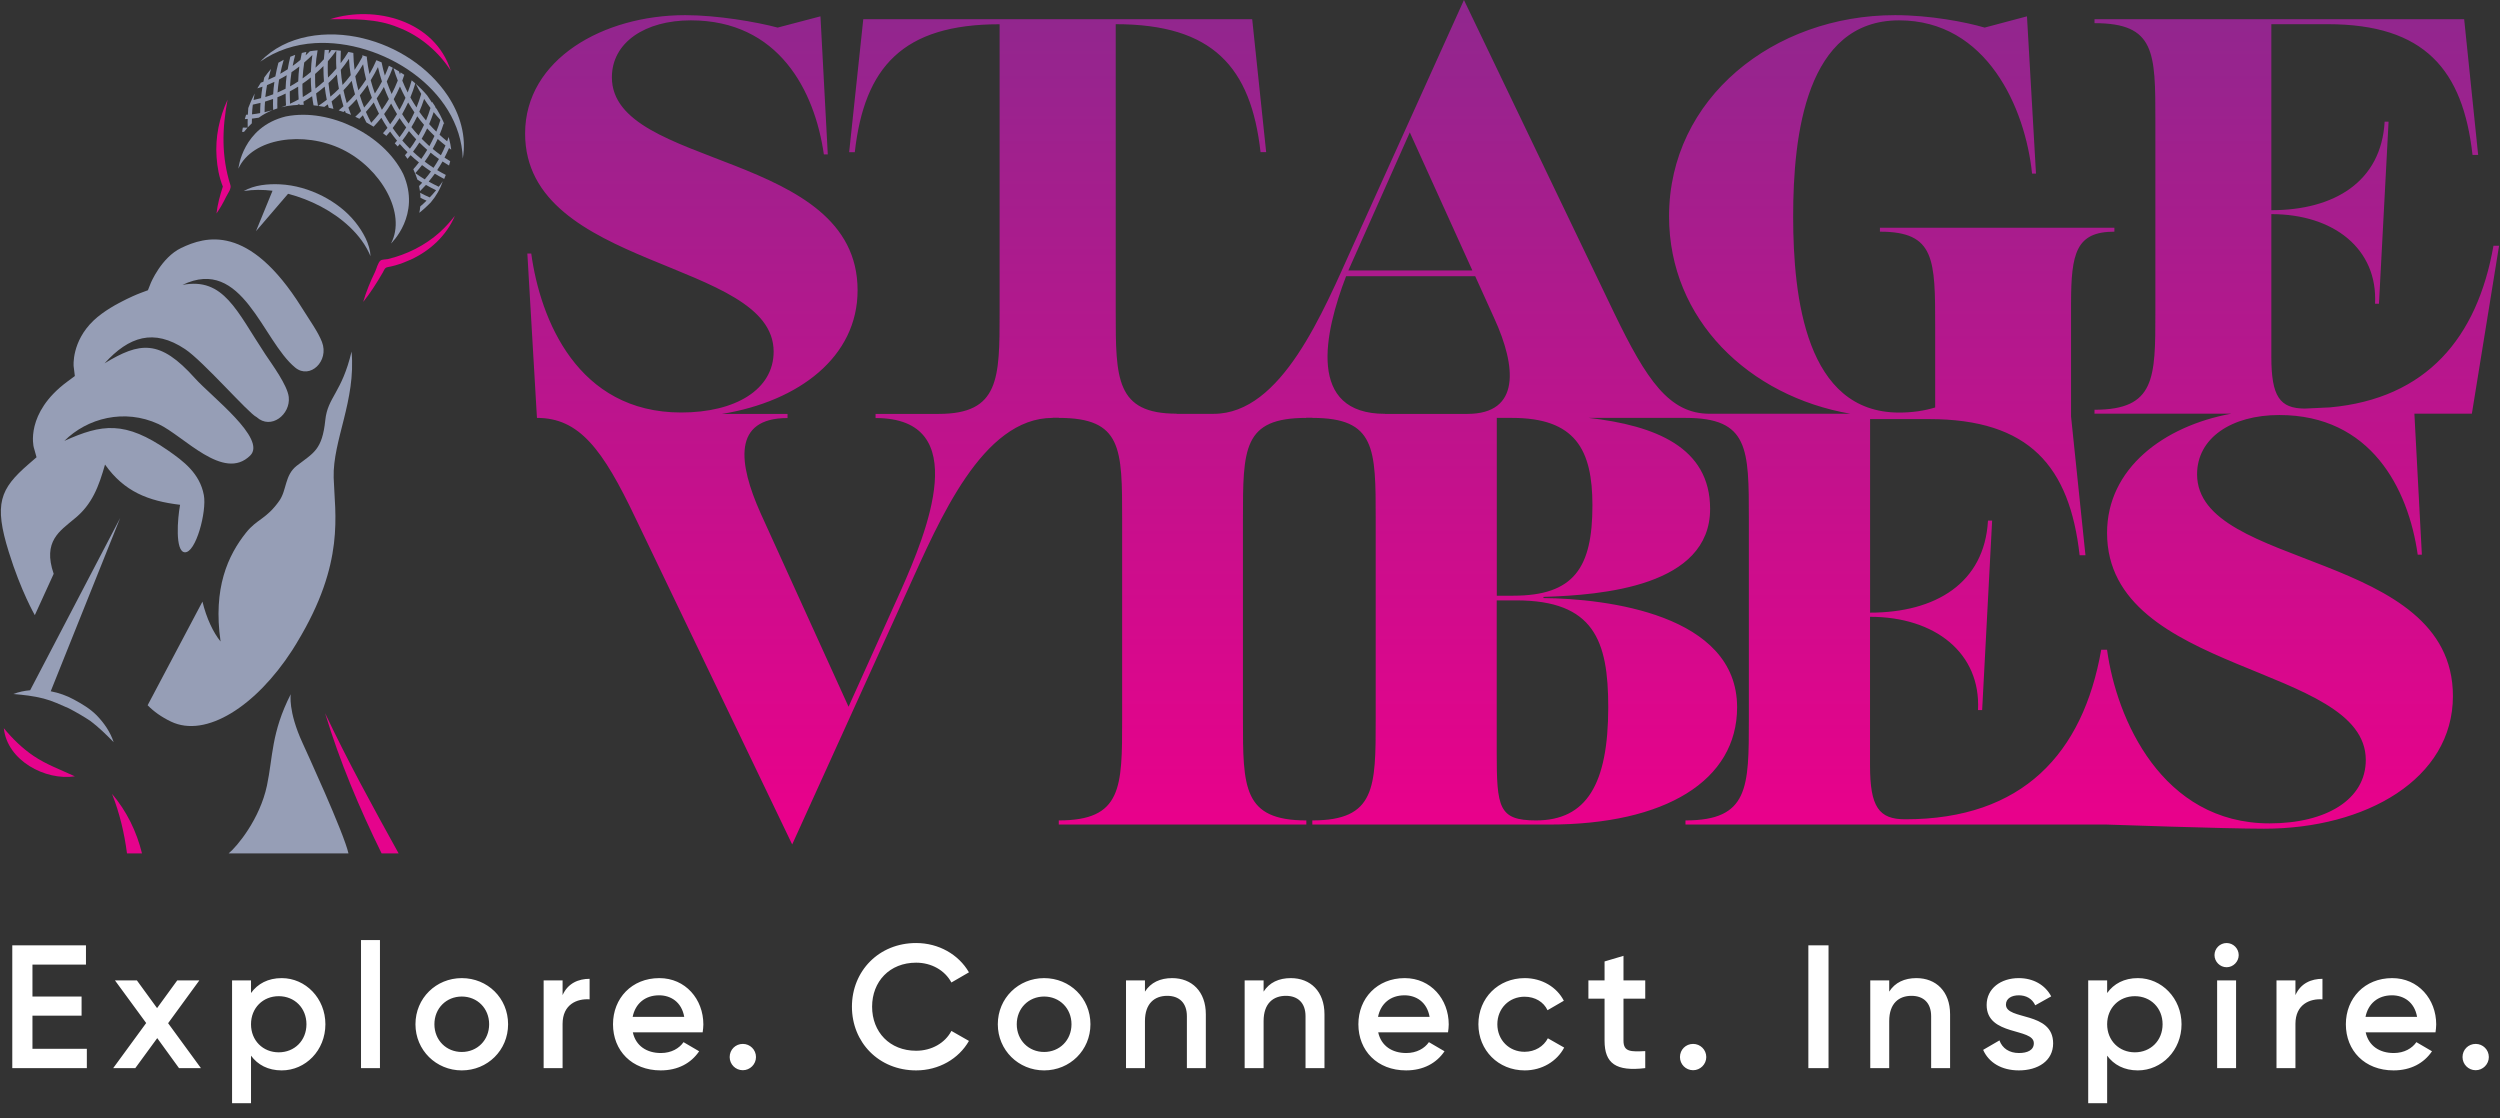 <svg width="114" height="51" viewBox="0 0 114 51" fill="none" xmlns="http://www.w3.org/2000/svg">
<rect x="0" y="0" width="114" height="51" fill="#333333" stroke="none"/>
<g clip-path="url(#clip0_6724_1996)">
<path d="M20.554 3.224C20.008 2.361 19.124 1.612 18.159 1.251C17.191 0.84 16.075 0.867 15.043 0.877C17.124 0.216 19.836 0.948 20.554 3.224Z" fill="#E5038C"/>
<path d="M11.865 2.813C13.036 1.575 14.931 1.356 16.54 1.744C18.098 2.118 19.538 3.049 20.419 4.368C20.982 5.214 21.279 6.226 21.103 7.231C20.992 4.047 17.417 1.787 14.364 1.966C13.457 2.02 12.604 2.293 11.865 2.813Z" fill="#969EB6"/>
<path d="M18.386 7.933C17.913 6.988 17.064 6.263 16.116 5.795C15.165 5.332 14.072 5.106 13.036 5.309C11.053 5.795 10.871 7.69 10.871 7.69C11.505 6.287 13.853 5.953 15.617 6.816C17.377 7.68 18.551 9.744 17.829 11.103C17.829 11.107 19.215 9.801 18.386 7.933Z" fill="#969EB6"/>
<path d="M2.448 26.166C1.935 24.675 2.741 24.21 3.379 23.667C4.212 23.006 4.509 22.159 4.789 21.184C5.666 22.419 6.755 22.844 8.212 23.019C8.091 23.667 7.983 25.144 8.421 25.184C8.93 25.232 9.436 23.319 9.295 22.574C9.109 21.579 8.354 21.023 7.676 20.55C5.696 19.174 4.647 19.333 2.934 20.105C3.979 19.066 5.672 18.621 7.224 19.336C8.381 19.872 10.192 21.977 11.409 20.773C12.182 20.011 9.629 18.075 8.89 17.248C7.285 15.454 6.377 15.592 4.768 16.567C5.881 15.343 7.011 14.972 8.438 15.919C9.268 16.469 11.352 18.871 11.7 19.019C12.354 19.616 13.258 18.901 13.167 18.102C13.106 17.569 12.411 16.624 12.101 16.159C10.792 14.186 10.209 12.631 8.32 12.992C11.066 11.666 11.959 15.538 13.467 16.766C14.135 17.309 15.022 16.466 14.681 15.592C14.502 15.13 14.135 14.628 13.76 14.027C11.345 10.165 9.355 10.783 8.259 11.309C7.355 11.744 6.873 12.908 6.87 12.921L6.745 13.235L6.428 13.353C6.425 13.353 6.155 13.454 5.787 13.633C5.338 13.849 4.715 14.193 4.276 14.607C3.254 15.575 3.355 16.699 3.359 16.709L3.413 17.147L3.058 17.41C1.139 18.837 1.534 20.372 1.537 20.388L1.666 20.851L1.305 21.164C-0.004 22.297 -0.284 22.972 0.401 25.171C0.957 26.965 1.588 28.051 1.588 28.051C1.588 28.051 1.895 27.387 2.448 26.166Z" fill="#969EB6"/>
<path d="M16.031 16.031C15.589 17.906 14.942 18.108 14.834 19.154C14.692 20.523 14.301 20.645 13.532 21.238C12.975 21.673 13.083 22.345 12.733 22.84C12.136 23.684 11.724 23.657 11.222 24.287C10.395 25.323 9.707 26.814 10.058 29.252C9.731 28.854 9.414 28.193 9.232 27.434L6.732 32.159C7.009 32.443 7.36 32.696 7.798 32.905C9.387 33.667 11.67 32.21 13.326 29.65C13.4 29.535 13.468 29.424 13.535 29.313C13.542 29.303 13.549 29.293 13.552 29.282C15.751 25.653 15.266 23.448 15.215 21.778C15.171 20.075 16.233 18.27 16.031 16.031Z" fill="#969EB6"/>
<path d="M3.372 31.9C3.045 31.721 2.684 31.593 2.313 31.522L5.48 23.62L1.375 31.475C1.112 31.498 0.856 31.552 0.609 31.647C1.078 31.687 1.527 31.735 1.985 31.853C2.39 31.957 2.761 32.136 3.142 32.301C3.48 32.477 3.803 32.665 4.12 32.874C4.508 33.168 4.842 33.495 5.183 33.843C5.024 33.367 4.748 32.969 4.4 32.611C4.104 32.315 3.739 32.099 3.372 31.9Z" fill="#969EB6"/>
<path d="M16.205 10.132C15.803 9.629 15.281 9.235 14.711 8.941C14.107 8.634 13.446 8.439 12.768 8.405C12.228 8.378 11.594 8.435 11.115 8.712C11.544 8.641 11.985 8.644 12.427 8.698L11.672 10.543L13.136 8.837C13.655 8.972 14.154 9.167 14.613 9.407C15.554 9.902 16.481 10.678 16.896 11.683C16.873 11.127 16.545 10.56 16.205 10.132Z" fill="#969EB6"/>
<path d="M11.211 5.821C11.164 5.821 11.12 5.821 11.073 5.818C11.059 5.885 11.049 5.949 11.039 6.013C11.069 6.013 11.097 6.013 11.127 6.013C11.177 5.946 11.231 5.882 11.289 5.818C11.262 5.821 11.235 5.821 11.211 5.821Z" fill="#969EB6"/>
<path d="M11.484 5.622C11.484 5.609 11.484 5.595 11.484 5.578C11.484 5.521 11.484 5.467 11.488 5.41C11.592 5.396 11.697 5.383 11.801 5.366C11.987 5.231 12.196 5.116 12.429 5.022C12.307 5.056 12.186 5.089 12.065 5.116C12.065 4.954 12.071 4.792 12.085 4.634C12.21 4.597 12.331 4.556 12.452 4.513C12.449 4.593 12.449 4.674 12.449 4.755C12.449 4.843 12.452 4.927 12.456 5.012C12.52 4.988 12.584 4.964 12.648 4.944C12.645 4.88 12.645 4.819 12.645 4.755C12.645 4.647 12.648 4.54 12.651 4.435C12.78 4.384 12.904 4.327 13.026 4.266C13.026 4.293 13.026 4.317 13.026 4.344C13.026 4.499 13.033 4.654 13.043 4.809C12.968 4.84 12.898 4.867 12.823 4.894C12.995 4.85 13.178 4.816 13.373 4.799C13.434 4.792 13.498 4.789 13.559 4.786C13.589 4.769 13.619 4.755 13.65 4.739C13.65 4.752 13.653 4.765 13.656 4.782C13.707 4.782 13.761 4.779 13.812 4.779C13.825 4.779 13.839 4.779 13.852 4.779C13.845 4.732 13.839 4.685 13.835 4.637C13.97 4.56 14.105 4.475 14.233 4.388C14.25 4.526 14.27 4.664 14.297 4.803C14.361 4.809 14.429 4.816 14.5 4.826C14.466 4.641 14.435 4.452 14.415 4.26C14.55 4.162 14.682 4.057 14.806 3.949C14.83 4.152 14.861 4.351 14.901 4.55C14.776 4.647 14.645 4.742 14.513 4.83C14.604 4.843 14.695 4.857 14.79 4.873C14.844 4.836 14.894 4.799 14.948 4.759C14.962 4.809 14.975 4.863 14.989 4.914C15.059 4.931 15.13 4.948 15.204 4.964C15.174 4.853 15.144 4.739 15.12 4.624C15.255 4.513 15.387 4.398 15.511 4.276C15.555 4.469 15.606 4.661 15.663 4.846C15.592 4.911 15.518 4.971 15.444 5.035C15.515 5.059 15.589 5.083 15.663 5.106C15.687 5.086 15.71 5.069 15.731 5.049C15.741 5.079 15.754 5.109 15.764 5.143C15.845 5.174 15.926 5.204 16.007 5.238C15.963 5.13 15.923 5.018 15.886 4.907C16.017 4.782 16.145 4.654 16.264 4.519C16.324 4.705 16.392 4.884 16.466 5.062C16.382 5.153 16.291 5.241 16.2 5.325C16.264 5.352 16.324 5.383 16.388 5.416C16.442 5.366 16.496 5.312 16.547 5.258C16.598 5.369 16.651 5.477 16.705 5.582C16.82 5.646 16.931 5.71 17.036 5.777C17.161 5.646 17.279 5.511 17.39 5.373C17.478 5.531 17.572 5.683 17.67 5.831C17.603 5.916 17.535 5.993 17.464 6.074C17.518 6.115 17.569 6.155 17.619 6.196C17.677 6.131 17.734 6.067 17.788 6C17.889 6.142 17.994 6.28 18.105 6.415C18.071 6.455 18.038 6.496 18.001 6.536C18.048 6.583 18.092 6.631 18.136 6.678C18.166 6.641 18.2 6.604 18.23 6.567C18.341 6.695 18.459 6.819 18.581 6.941C18.544 6.988 18.503 7.035 18.466 7.079C18.506 7.133 18.544 7.191 18.581 7.244C18.628 7.191 18.675 7.133 18.722 7.076C18.844 7.191 18.972 7.302 19.104 7.406C19.023 7.514 18.935 7.615 18.847 7.717C18.921 7.875 18.982 8.034 19.033 8.189C19.104 8.236 19.178 8.283 19.252 8.331C19.205 8.381 19.157 8.435 19.11 8.482C19.127 8.56 19.141 8.641 19.151 8.718C19.245 8.624 19.336 8.53 19.424 8.432C19.576 8.519 19.731 8.6 19.886 8.675C19.795 8.786 19.697 8.897 19.596 9.002C19.448 8.938 19.299 8.867 19.157 8.789C19.168 8.867 19.171 8.944 19.174 9.019C19.265 9.066 19.356 9.11 19.451 9.15C19.36 9.241 19.262 9.329 19.164 9.413C19.161 9.464 19.154 9.514 19.147 9.562C19.141 9.609 19.131 9.656 19.12 9.703C19.131 9.693 19.252 9.605 19.323 9.535C19.434 9.437 19.539 9.336 19.643 9.231C19.883 8.944 20.068 8.637 20.189 8.266C20.115 8.381 20.092 8.408 20.007 8.516C19.852 8.442 19.701 8.364 19.549 8.28C19.646 8.162 19.738 8.044 19.829 7.919C19.967 8.003 20.109 8.084 20.254 8.159C20.281 8.098 20.308 8.037 20.328 7.976C20.196 7.909 20.065 7.835 19.936 7.757C20.021 7.629 20.102 7.497 20.179 7.363C20.277 7.427 20.378 7.491 20.476 7.548C20.496 7.477 20.517 7.413 20.53 7.352C20.442 7.298 20.355 7.244 20.27 7.187C20.345 7.045 20.412 6.9 20.476 6.752C20.51 6.776 20.544 6.799 20.577 6.826C20.561 6.685 20.523 6.482 20.459 6.246C20.436 6.314 20.416 6.378 20.389 6.442C20.27 6.347 20.156 6.25 20.044 6.145C20.115 5.976 20.179 5.804 20.233 5.629C20.24 5.639 20.25 5.646 20.26 5.653C20.244 5.609 20.223 5.561 20.203 5.518C20.119 5.329 20.024 5.15 19.92 4.978C19.893 4.944 19.869 4.914 19.842 4.88C19.846 4.873 19.846 4.867 19.849 4.86C19.802 4.786 19.754 4.715 19.704 4.644C19.701 4.654 19.697 4.668 19.697 4.678C19.623 4.573 19.549 4.462 19.481 4.354C19.323 4.165 19.147 3.986 18.958 3.821C19.036 3.976 19.117 4.131 19.208 4.28C19.147 4.492 19.076 4.698 18.992 4.9C18.894 4.752 18.8 4.6 18.712 4.442C18.8 4.233 18.874 4.02 18.938 3.801C18.884 3.754 18.83 3.71 18.773 3.663C18.722 3.851 18.662 4.034 18.591 4.216C18.5 4.04 18.419 3.858 18.345 3.676C18.378 3.588 18.405 3.501 18.436 3.413C18.378 3.376 18.324 3.339 18.267 3.302C18.257 3.332 18.25 3.362 18.24 3.393C18.223 3.349 18.21 3.302 18.193 3.254C18.112 3.204 18.028 3.157 17.943 3.109C18.001 3.302 18.065 3.487 18.139 3.673C18.058 3.885 17.963 4.088 17.859 4.287C17.778 4.101 17.7 3.909 17.636 3.717C17.738 3.514 17.829 3.305 17.91 3.089C17.852 3.059 17.795 3.029 17.734 2.998C17.677 3.15 17.616 3.298 17.549 3.447C17.491 3.248 17.441 3.049 17.4 2.843C17.323 2.809 17.242 2.776 17.164 2.745C17.07 2.961 16.965 3.174 16.847 3.376C16.793 3.13 16.753 2.88 16.726 2.624C16.732 2.614 16.736 2.6 16.742 2.59C16.668 2.566 16.594 2.543 16.52 2.519C16.523 2.543 16.523 2.563 16.527 2.587C16.419 2.792 16.297 2.995 16.169 3.187C16.135 2.934 16.119 2.678 16.112 2.415C16.038 2.398 15.96 2.381 15.886 2.367C15.778 2.546 15.66 2.715 15.535 2.88C15.532 2.816 15.532 2.752 15.532 2.684C15.532 2.56 15.535 2.435 15.542 2.313C15.4 2.297 15.255 2.283 15.117 2.28C15.073 2.337 15.029 2.394 14.985 2.448C14.992 2.391 14.995 2.334 15.002 2.276C14.968 2.276 14.938 2.276 14.904 2.276C14.871 2.276 14.84 2.276 14.806 2.276C14.79 2.418 14.78 2.56 14.769 2.701C14.648 2.836 14.523 2.964 14.388 3.086C14.405 2.816 14.435 2.553 14.483 2.293C14.361 2.303 14.243 2.32 14.132 2.337C14.068 2.401 14.004 2.465 13.936 2.526C13.947 2.472 13.96 2.421 13.97 2.367C13.896 2.381 13.828 2.398 13.761 2.415C13.737 2.519 13.717 2.627 13.7 2.732C13.586 2.826 13.468 2.917 13.346 3.005C13.38 2.836 13.417 2.668 13.461 2.502C13.383 2.529 13.309 2.556 13.238 2.587C13.191 2.776 13.15 2.964 13.12 3.16C13.009 3.231 12.894 3.302 12.78 3.366C12.823 3.147 12.877 2.934 12.938 2.725C12.844 2.772 12.763 2.819 12.695 2.86C12.641 3.066 12.594 3.271 12.557 3.484C12.449 3.538 12.341 3.588 12.23 3.636C12.267 3.47 12.311 3.305 12.358 3.143C12.247 3.271 12.145 3.403 12.051 3.534C12.037 3.599 12.024 3.663 12.011 3.727C11.97 3.74 11.933 3.757 11.893 3.771C11.835 3.858 11.784 3.943 11.734 4.03C11.812 4.007 11.893 3.98 11.97 3.953C11.94 4.125 11.919 4.297 11.903 4.475C11.791 4.506 11.677 4.533 11.562 4.56C11.575 4.459 11.592 4.361 11.613 4.263C11.498 4.486 11.403 4.708 11.322 4.924C11.312 5.025 11.306 5.126 11.302 5.228C11.275 5.231 11.248 5.231 11.221 5.234C11.201 5.302 11.181 5.369 11.164 5.433C11.208 5.43 11.252 5.427 11.296 5.423C11.296 5.474 11.292 5.521 11.292 5.572C11.292 5.653 11.296 5.73 11.296 5.811C11.353 5.75 11.417 5.686 11.484 5.622ZM16.928 5.599C16.84 5.437 16.759 5.271 16.685 5.103C16.81 4.964 16.928 4.819 17.043 4.671C17.117 4.846 17.198 5.015 17.282 5.184C17.171 5.325 17.053 5.467 16.928 5.599ZM18.22 6.256C18.112 6.121 18.007 5.983 17.906 5.838C18.017 5.693 18.122 5.541 18.22 5.386C18.314 5.531 18.415 5.673 18.523 5.811C18.429 5.966 18.328 6.111 18.22 6.256ZM18.692 6.782C18.571 6.661 18.456 6.54 18.345 6.408C18.453 6.27 18.554 6.125 18.648 5.976C18.756 6.108 18.864 6.233 18.979 6.354C18.894 6.502 18.797 6.644 18.692 6.782ZM18.834 6.917C18.935 6.782 19.033 6.641 19.124 6.499C19.238 6.614 19.36 6.725 19.481 6.833C19.397 6.975 19.306 7.113 19.211 7.248C19.08 7.143 18.955 7.032 18.834 6.917ZM19.228 6.327C19.319 6.172 19.404 6.017 19.478 5.855C19.586 5.973 19.697 6.088 19.812 6.199C19.741 6.357 19.663 6.513 19.579 6.664C19.461 6.556 19.343 6.442 19.228 6.327ZM19.37 8.179C19.221 8.091 19.08 7.993 18.938 7.895C19.046 7.777 19.147 7.653 19.245 7.528C19.377 7.629 19.515 7.727 19.653 7.818C19.566 7.939 19.471 8.061 19.37 8.179ZM19.768 7.653C19.63 7.562 19.495 7.467 19.366 7.369C19.461 7.238 19.552 7.103 19.636 6.961C19.761 7.062 19.886 7.16 20.017 7.251C19.936 7.389 19.856 7.524 19.768 7.653ZM20.314 6.634C20.25 6.786 20.183 6.934 20.105 7.079C19.977 6.988 19.852 6.89 19.731 6.789C19.815 6.641 19.889 6.492 19.96 6.337C20.078 6.442 20.193 6.54 20.314 6.634ZM19.775 5.113C19.872 5.234 19.977 5.356 20.082 5.47C20.028 5.653 19.967 5.831 19.896 6.003C19.781 5.892 19.674 5.777 19.569 5.659C19.643 5.484 19.714 5.302 19.775 5.113ZM19.34 4.509C19.431 4.651 19.528 4.789 19.63 4.924C19.572 5.12 19.505 5.309 19.427 5.494C19.319 5.366 19.218 5.234 19.12 5.096C19.201 4.907 19.276 4.712 19.34 4.509ZM19.026 5.302C19.124 5.437 19.228 5.568 19.336 5.693C19.259 5.858 19.178 6.02 19.087 6.179C18.972 6.057 18.864 5.929 18.759 5.798C18.857 5.639 18.945 5.474 19.026 5.302ZM18.611 4.674C18.702 4.826 18.797 4.978 18.898 5.123C18.817 5.298 18.729 5.47 18.635 5.636C18.53 5.497 18.429 5.352 18.338 5.204C18.432 5.032 18.527 4.853 18.611 4.674ZM18.237 3.943C18.314 4.118 18.399 4.293 18.49 4.462C18.409 4.651 18.318 4.836 18.216 5.015C18.122 4.857 18.034 4.691 17.953 4.523C18.058 4.334 18.152 4.142 18.237 3.943ZM18.105 5.204C18.007 5.362 17.903 5.518 17.791 5.666C17.694 5.514 17.603 5.359 17.515 5.201C17.63 5.045 17.738 4.887 17.835 4.722C17.92 4.887 18.011 5.049 18.105 5.204ZM17.734 4.516C17.636 4.685 17.528 4.85 17.414 5.008C17.329 4.836 17.248 4.664 17.178 4.486C17.296 4.317 17.404 4.145 17.505 3.966C17.572 4.152 17.65 4.334 17.734 4.516ZM17.235 3.059C17.285 3.281 17.346 3.501 17.417 3.717C17.319 3.905 17.211 4.088 17.093 4.263C17.023 4.064 16.958 3.865 16.904 3.659C17.026 3.464 17.134 3.265 17.235 3.059ZM16.763 3.875C16.82 4.074 16.884 4.266 16.958 4.459C16.847 4.614 16.729 4.762 16.604 4.904C16.53 4.722 16.466 4.536 16.409 4.347C16.53 4.195 16.651 4.04 16.763 3.875ZM16.557 2.931C16.591 3.167 16.638 3.4 16.695 3.625C16.584 3.797 16.466 3.959 16.341 4.118C16.284 3.909 16.237 3.693 16.2 3.477C16.328 3.302 16.446 3.12 16.557 2.931ZM16.189 4.303C16.071 4.442 15.943 4.577 15.812 4.701C15.754 4.509 15.704 4.314 15.663 4.115C15.795 3.976 15.92 3.835 16.038 3.686C16.078 3.895 16.129 4.101 16.189 4.303ZM15.913 2.681C15.926 2.934 15.953 3.184 15.994 3.426C15.876 3.582 15.751 3.733 15.619 3.875C15.582 3.649 15.555 3.42 15.538 3.187C15.67 3.029 15.798 2.856 15.913 2.681ZM15.454 4.05C15.329 4.175 15.201 4.293 15.066 4.408C15.029 4.206 14.999 3.996 14.979 3.787C15.114 3.663 15.238 3.531 15.363 3.396C15.38 3.619 15.414 3.838 15.454 4.05ZM14.952 2.792C15.086 2.637 15.215 2.475 15.336 2.31C15.329 2.438 15.326 2.57 15.326 2.701C15.326 2.843 15.329 2.985 15.339 3.126C15.218 3.271 15.09 3.406 14.958 3.538C14.948 3.396 14.945 3.254 14.945 3.113C14.945 3.005 14.945 2.897 14.952 2.792ZM14.368 3.373C14.5 3.258 14.628 3.136 14.749 3.012C14.749 3.045 14.749 3.079 14.749 3.113C14.749 3.315 14.759 3.514 14.773 3.713C14.648 3.824 14.52 3.932 14.385 4.037C14.371 3.868 14.368 3.696 14.368 3.524C14.368 3.47 14.368 3.42 14.368 3.373ZM13.872 2.85C14.001 2.742 14.122 2.627 14.243 2.509C14.206 2.762 14.186 3.018 14.176 3.281C14.054 3.386 13.93 3.484 13.798 3.575C13.812 3.329 13.835 3.086 13.872 2.85ZM13.791 3.818C13.923 3.73 14.048 3.636 14.172 3.534C14.172 3.747 14.183 3.959 14.203 4.168C14.075 4.26 13.943 4.344 13.808 4.425C13.798 4.263 13.791 4.101 13.791 3.936C13.791 3.895 13.791 3.855 13.791 3.818ZM13.292 3.292C13.414 3.211 13.535 3.123 13.65 3.032C13.623 3.254 13.606 3.484 13.599 3.713C13.478 3.794 13.353 3.868 13.225 3.939C13.238 3.72 13.258 3.504 13.292 3.292ZM13.215 4.168C13.343 4.101 13.471 4.027 13.596 3.949C13.596 4.145 13.606 4.341 13.619 4.533C13.491 4.604 13.36 4.668 13.225 4.732C13.218 4.604 13.215 4.475 13.215 4.347C13.211 4.287 13.215 4.226 13.215 4.168ZM12.726 3.625C12.844 3.565 12.962 3.497 13.073 3.43C13.046 3.632 13.029 3.838 13.022 4.047C12.901 4.108 12.78 4.165 12.655 4.219C12.672 4.02 12.695 3.821 12.726 3.625ZM12.176 3.882C12.29 3.835 12.402 3.787 12.513 3.733C12.486 3.919 12.466 4.108 12.456 4.3C12.338 4.344 12.22 4.388 12.098 4.425C12.118 4.243 12.145 4.061 12.176 3.882ZM11.528 4.772C11.646 4.749 11.764 4.722 11.879 4.691C11.869 4.846 11.862 5.002 11.862 5.157C11.741 5.18 11.616 5.201 11.491 5.214C11.498 5.066 11.511 4.917 11.528 4.772Z" fill="#969EB6"/>
<path d="M0.174 33.205C0.565 33.681 1.017 34.123 1.53 34.47C2.127 34.871 2.771 35.101 3.415 35.401C2.066 35.606 0.326 34.682 0.174 33.205Z" fill="#E5038C"/>
<path d="M20.058 10.587C19.387 11.191 18.554 11.606 17.68 11.815C17.606 11.832 17.421 11.828 17.357 11.876C17.238 11.96 17.164 12.267 17.104 12.395C16.888 12.834 16.699 13.299 16.561 13.768C16.898 13.35 17.184 12.891 17.454 12.429C17.522 12.311 17.539 12.206 17.677 12.182C17.792 12.162 17.906 12.132 18.021 12.102C18.264 12.034 18.503 11.943 18.733 11.838C19.616 11.43 20.358 10.746 20.743 9.842C20.53 10.108 20.308 10.361 20.058 10.587Z" fill="#E5038C"/>
<path d="M10.503 8.428C10.095 7.14 10.125 5.855 10.378 4.543C9.997 5.376 9.812 6.243 9.876 7.164C9.906 7.616 9.99 8.084 10.162 8.506C10.034 8.904 9.92 9.315 9.872 9.734C10.044 9.491 10.189 9.228 10.318 8.961C10.392 8.816 10.567 8.59 10.503 8.428Z" fill="#E5038C"/>
<path d="M18.177 38.915C17.01 36.807 15.853 34.699 14.824 32.52C15.492 34.726 16.386 36.847 17.401 38.915H18.177Z" fill="#E5038C"/>
<path d="M6.475 38.915C6.229 37.917 5.781 36.996 5.109 36.2C5.46 37.1 5.669 37.981 5.791 38.915H6.475Z" fill="#E5038C"/>
<path d="M15.89 38.915C15.687 37.991 13.92 34.153 13.799 33.886C13.124 32.419 13.259 31.653 13.259 31.653C12.362 33.417 12.45 34.517 12.173 35.822C11.849 37.353 10.807 38.605 10.426 38.915H15.89Z" fill="#969EB6"/>
<path d="M113.958 11.204H113.702C112.966 15.403 110.646 18.176 106.248 18.577C105.877 18.591 105.492 18.611 105.105 18.631C103.958 18.628 103.573 18.085 103.573 16.267V9.764C106.427 9.764 108.43 11.356 108.302 13.849H108.481L108.919 5.548H108.74C108.585 8.297 106.427 9.585 103.573 9.585V1.103H106.143C110.565 1.103 112.312 3.184 112.747 7.066H113.004L112.366 0.874H95.509V1.056C98.285 1.056 98.285 2.391 98.285 5.501V14.24C98.285 17.248 98.285 18.685 95.509 18.685V18.864H101.745C98.652 19.434 96.082 21.367 96.082 24.301C96.082 30.777 107.88 30.267 107.88 34.655C107.88 36.45 106.089 37.546 103.492 37.546C98.572 37.546 96.507 32.763 96.082 29.633V29.627H95.816C94.986 34.362 92.231 37.36 86.878 37.36C85.674 37.36 85.273 36.797 85.273 34.898V28.126C88.244 28.126 90.332 29.785 90.197 32.379H90.386L90.841 23.738H90.652C90.494 26.601 88.244 27.937 85.276 27.937V19.11H87.954C92.554 19.11 94.376 21.279 94.831 25.32H95.097L94.44 18.992V13.852C94.44 11.538 94.669 10.564 96.416 10.564V10.385H85.725V10.564C88.244 10.564 88.244 11.822 88.244 14.931V18.581C87.731 18.736 87.192 18.813 86.598 18.813C82.359 18.813 81.768 13.596 81.768 9.869C81.768 6.142 82.359 0.928 86.598 0.928C90.608 0.928 92.355 4.934 92.662 7.916H92.841L92.43 0.745L90.5 1.258C89.627 1.002 88.008 0.691 86.416 0.691C80.891 0.691 76.109 4.469 76.109 9.865C76.109 14.587 79.768 18.071 84.382 18.867H77.957C76.109 18.867 75.08 17.319 73.613 14.287L66.756 0L61.717 11.154C60.331 14.213 58.452 18.871 55.343 18.871H53.653V18.864C50.877 18.864 50.877 17.245 50.877 14.236V1.103C55.299 1.103 57.046 3.056 57.481 6.938H57.737L57.1 0.874H39.366L38.721 6.941H38.978C39.416 3.059 41.163 1.106 45.582 1.106V14.24C45.582 17.248 45.582 18.874 42.806 18.874H39.926V19.063C44.422 19.063 42.226 24.335 41.103 26.874L38.694 32.227L34.681 23.397C33.666 21.124 33.396 19.063 35.912 19.063V18.874H32.927C36.428 18.301 39.106 16.28 39.106 13.238C39.106 6.84 27.902 7.714 27.902 3.525C27.902 1.933 29.419 0.928 31.5 0.928C35.511 0.928 37.153 4.138 37.568 7.042H37.747L37.413 0.745L35.46 1.258C34.509 1.002 32.711 0.691 31.244 0.691C27.517 0.691 23.945 2.698 23.945 6.088C23.945 12.307 35.278 11.818 35.278 16.034C35.278 17.754 33.554 18.81 31.062 18.81C26.333 18.81 24.637 14.57 24.225 11.562H24.047L24.485 19.056C26.411 19.056 27.48 20.473 28.981 23.63L36.124 38.507L41.393 26.895C42.84 23.711 44.792 19.056 48 19.056V19.049H48.28V19.056C51.17 19.056 51.17 20.446 51.17 23.687V32.783C51.17 35.913 51.17 37.411 48.28 37.411V37.6H59.569V37.411C56.678 37.411 56.678 35.913 56.678 32.783V23.687C56.678 20.449 56.678 19.056 59.569 19.056V19.049H59.842V19.056C62.732 19.056 62.732 20.446 62.732 23.687V32.783C62.732 35.913 62.732 37.411 59.842 37.411V37.6H70.625C75.947 37.6 79.212 35.593 79.212 32.251C79.212 27.997 73.218 27.299 70.382 27.272V27.218C73.06 27.137 77.981 26.736 77.981 23.205C77.981 20.392 75.478 19.404 72.446 19.056H76.858C79.748 19.056 79.748 20.446 79.748 23.687V32.783C79.748 35.913 79.748 37.411 76.858 37.411V37.6H96.069C96.069 37.6 101.475 37.789 103.239 37.789C107.894 37.789 111.853 35.515 111.853 31.741C111.853 25.08 100.187 25.987 100.187 21.626C100.187 19.967 101.765 18.925 103.934 18.925C108.106 18.925 109.82 22.27 110.248 25.293H110.437L110.096 18.864H112.717L113.958 11.204ZM62 11.177L64.287 6.037L67.141 12.334H61.484L62 11.177ZM63.157 18.871C59.586 18.871 60.382 15.188 61.383 12.594H67.269L68.142 14.523C69.144 16.709 69.35 18.874 66.908 18.874H63.157V18.871ZM73.336 32.247C73.336 35.752 72.348 37.411 70.044 37.411C68.331 37.411 68.25 36.824 68.25 34.281V27.377H69.134C72.695 27.377 73.336 29.225 73.336 32.247ZM72.615 23.043C72.615 25.879 71.785 27.164 69.002 27.164H68.254V19.056H68.948C71.839 19.056 72.615 20.503 72.615 23.043Z" fill="url(#paint0_linear_6724_1996)"/>
<path d="M1.48 47.826H3.96V48.706H0.56V43.106H3.92V43.986H1.48V45.442H3.72V46.314H1.48V47.826ZM9.162 48.706H8.162L7.17 47.338L6.17 48.706H5.162L6.666 46.65L5.242 44.706H6.242L7.162 45.97L8.082 44.706H9.09L7.666 46.658L9.162 48.706ZM12.846 44.602C13.934 44.602 14.838 45.522 14.838 46.706C14.838 47.898 13.934 48.81 12.846 48.81C12.222 48.81 11.75 48.554 11.446 48.138V50.306H10.582V44.706H11.446V45.282C11.75 44.858 12.222 44.602 12.846 44.602ZM12.71 47.986C13.43 47.986 13.974 47.45 13.974 46.706C13.974 45.962 13.43 45.426 12.71 45.426C11.99 45.426 11.446 45.962 11.446 46.706C11.446 47.45 11.99 47.986 12.71 47.986ZM16.462 48.706V42.866H17.326V48.706H16.462ZM21.057 48.81C19.889 48.81 18.945 47.89 18.945 46.706C18.945 45.514 19.889 44.602 21.057 44.602C22.233 44.602 23.169 45.514 23.169 46.706C23.169 47.89 22.233 48.81 21.057 48.81ZM21.057 47.97C21.761 47.97 22.305 47.434 22.305 46.706C22.305 45.978 21.761 45.442 21.057 45.442C20.353 45.442 19.809 45.978 19.809 46.706C19.809 47.434 20.353 47.97 21.057 47.97ZM25.654 45.378C25.894 44.834 26.382 44.634 26.886 44.634V45.57C26.318 45.53 25.654 45.794 25.654 46.69V48.706H24.79V44.706H25.654V45.378ZM28.857 47.074C28.993 47.698 29.497 48.018 30.137 48.018C30.617 48.018 30.977 47.802 31.169 47.522L31.881 47.938C31.513 48.482 30.913 48.81 30.129 48.81C28.809 48.81 27.953 47.906 27.953 46.706C27.953 45.522 28.809 44.602 30.065 44.602C31.257 44.602 32.073 45.562 32.073 46.714C32.073 46.834 32.057 46.962 32.041 47.074H28.857ZM28.849 46.37H31.201C31.081 45.682 30.577 45.386 30.057 45.386C29.409 45.386 28.969 45.77 28.849 46.37ZM33.873 48.802C33.537 48.802 33.273 48.53 33.273 48.202C33.273 47.866 33.537 47.602 33.873 47.602C34.201 47.602 34.473 47.866 34.473 48.202C34.473 48.53 34.201 48.802 33.873 48.802ZM41.776 48.81C40.072 48.81 38.848 47.53 38.848 45.906C38.848 44.282 40.072 43.002 41.776 43.002C42.8 43.002 43.712 43.522 44.184 44.338L43.384 44.802C43.088 44.25 42.48 43.898 41.776 43.898C40.568 43.898 39.768 44.754 39.768 45.906C39.768 47.058 40.568 47.914 41.776 47.914C42.48 47.914 43.096 47.562 43.384 47.01L44.184 47.466C43.72 48.282 42.808 48.81 41.776 48.81ZM47.612 48.81C46.444 48.81 45.5 47.89 45.5 46.706C45.5 45.514 46.444 44.602 47.612 44.602C48.788 44.602 49.724 45.514 49.724 46.706C49.724 47.89 48.788 48.81 47.612 48.81ZM47.612 47.97C48.316 47.97 48.86 47.434 48.86 46.706C48.86 45.978 48.316 45.442 47.612 45.442C46.908 45.442 46.364 45.978 46.364 46.706C46.364 47.434 46.908 47.97 47.612 47.97ZM53.45 44.602C54.346 44.602 54.986 45.21 54.986 46.25V48.706H54.122V46.338C54.122 45.73 53.77 45.41 53.226 45.41C52.658 45.41 52.21 45.746 52.21 46.562V48.706H51.346V44.706H52.21V45.218C52.474 44.802 52.906 44.602 53.45 44.602ZM58.86 44.602C59.756 44.602 60.396 45.21 60.396 46.25V48.706H59.532V46.338C59.532 45.73 59.18 45.41 58.636 45.41C58.068 45.41 57.62 45.746 57.62 46.562V48.706H56.756V44.706H57.62V45.218C57.884 44.802 58.316 44.602 58.86 44.602ZM62.846 47.074C62.982 47.698 63.486 48.018 64.126 48.018C64.606 48.018 64.966 47.802 65.158 47.522L65.87 47.938C65.502 48.482 64.902 48.81 64.118 48.81C62.798 48.81 61.942 47.906 61.942 46.706C61.942 45.522 62.798 44.602 64.054 44.602C65.246 44.602 66.062 45.562 66.062 46.714C66.062 46.834 66.046 46.962 66.03 47.074H62.846ZM62.838 46.37H65.19C65.07 45.682 64.566 45.386 64.046 45.386C63.398 45.386 62.958 45.77 62.838 46.37ZM69.527 48.81C68.319 48.81 67.415 47.89 67.415 46.706C67.415 45.514 68.319 44.602 69.527 44.602C70.311 44.602 70.991 45.01 71.311 45.634L70.567 46.066C70.391 45.69 69.999 45.45 69.519 45.45C68.815 45.45 68.279 45.986 68.279 46.706C68.279 47.426 68.815 47.962 69.519 47.962C69.999 47.962 70.391 47.714 70.583 47.346L71.327 47.77C70.991 48.402 70.311 48.81 69.527 48.81ZM75.023 45.538H74.031V47.458C74.031 47.97 74.368 47.962 75.023 47.93V48.706C73.695 48.866 73.168 48.498 73.168 47.458V45.538H72.431V44.706H73.168V43.842L74.031 43.586V44.706H75.023V45.538ZM77.206 48.802C76.87 48.802 76.606 48.53 76.606 48.202C76.606 47.866 76.87 47.602 77.206 47.602C77.534 47.602 77.806 47.866 77.806 48.202C77.806 48.53 77.534 48.802 77.206 48.802ZM82.461 43.106H83.381V48.706H82.461V43.106ZM87.388 44.602C88.284 44.602 88.924 45.21 88.924 46.25V48.706H88.06V46.338C88.06 45.73 87.708 45.41 87.164 45.41C86.596 45.41 86.148 45.746 86.148 46.562V48.706H85.284V44.706H86.148V45.218C86.412 44.802 86.844 44.602 87.388 44.602ZM91.471 45.81C91.471 46.538 93.623 46.098 93.623 47.578C93.623 48.378 92.927 48.81 92.063 48.81C91.263 48.81 90.687 48.45 90.431 47.874L91.175 47.442C91.303 47.802 91.623 48.018 92.063 48.018C92.447 48.018 92.743 47.89 92.743 47.57C92.743 46.858 90.591 47.258 90.591 45.826C90.591 45.074 91.239 44.602 92.055 44.602C92.711 44.602 93.255 44.906 93.535 45.434L92.807 45.842C92.663 45.53 92.383 45.386 92.055 45.386C91.743 45.386 91.471 45.522 91.471 45.81ZM97.486 44.602C98.574 44.602 99.478 45.522 99.478 46.706C99.478 47.898 98.574 48.81 97.486 48.81C96.862 48.81 96.39 48.554 96.086 48.138V50.306H95.222V44.706H96.086V45.282C96.39 44.858 96.862 44.602 97.486 44.602ZM97.35 47.986C98.07 47.986 98.614 47.45 98.614 46.706C98.614 45.962 98.07 45.426 97.35 45.426C96.63 45.426 96.086 45.962 96.086 46.706C96.086 47.45 96.63 47.986 97.35 47.986ZM101.533 44.106C101.229 44.106 100.981 43.85 100.981 43.554C100.981 43.25 101.229 43.002 101.533 43.002C101.837 43.002 102.085 43.25 102.085 43.554C102.085 43.85 101.837 44.106 101.533 44.106ZM101.101 48.706V44.706H101.965V48.706H101.101ZM104.672 45.378C104.912 44.834 105.4 44.634 105.904 44.634V45.57C105.336 45.53 104.672 45.794 104.672 46.69V48.706H103.808V44.706H104.672V45.378ZM107.875 47.074C108.011 47.698 108.515 48.018 109.155 48.018C109.635 48.018 109.995 47.802 110.187 47.522L110.899 47.938C110.531 48.482 109.931 48.81 109.147 48.81C107.827 48.81 106.971 47.906 106.971 46.706C106.971 45.522 107.827 44.602 109.083 44.602C110.275 44.602 111.091 45.562 111.091 46.714C111.091 46.834 111.075 46.962 111.059 47.074H107.875ZM107.867 46.37H110.219C110.099 45.682 109.595 45.386 109.075 45.386C108.427 45.386 107.987 45.77 107.867 46.37ZM112.891 48.802C112.555 48.802 112.291 48.53 112.291 48.202C112.291 47.866 112.555 47.602 112.891 47.602C113.219 47.602 113.491 47.866 113.491 48.202C113.491 48.53 113.219 48.802 112.891 48.802Z" fill="white"/>
</g>
<defs>
<linearGradient id="paint0_linear_6724_1996" x1="68.954" y1="38.508" x2="68.954" y2="-0.001" gradientUnits="userSpaceOnUse">
<stop stop-color="#EB008B"/>
<stop offset="1" stop-color="#90278E"/>
</linearGradient>
<clipPath id="clip0_6724_1996">
<rect width="114" height="50.706" fill="white"/>
</clipPath>
</defs>
</svg>
